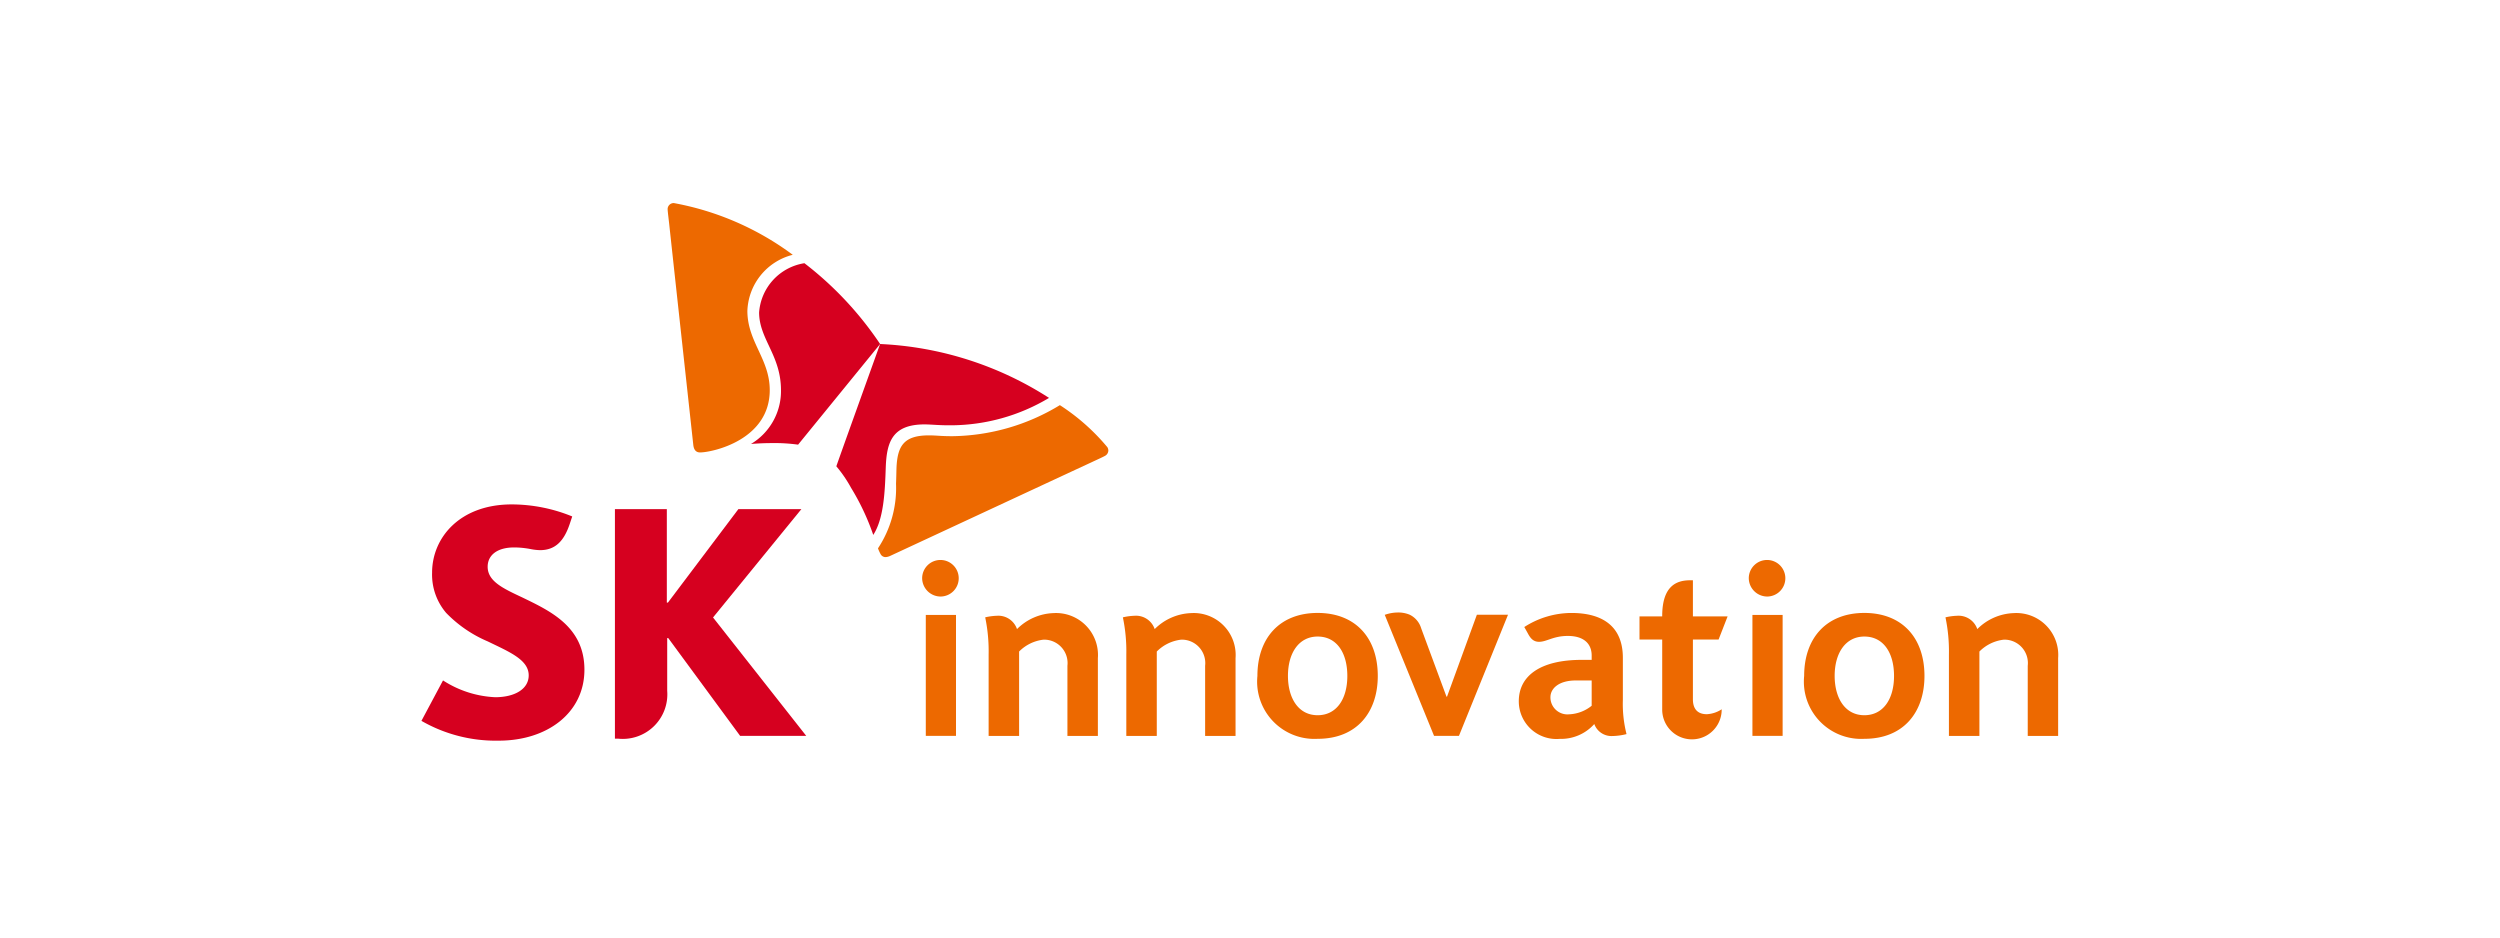 <svg xmlns="http://www.w3.org/2000/svg" width="160" height="60" viewBox="0 0 160 60">
  <g id="accont-logo01" transform="translate(-730 -1578)">
    <rect id="사각형_24" data-name="사각형 24" width="160" height="60" transform="translate(730 1578)" fill="#fff"/>
    <g id="그룹_135" data-name="그룹 135" transform="translate(564.954 963.986)">
      <g id="그룹_134" data-name="그룹 134" transform="translate(192.015 627.011)">
        <g id="그룹_132" data-name="그룹 132" transform="translate(0 3.848)">
          <g id="그룹_130" data-name="그룹 130" transform="translate(0 15.435)">
            <path id="패스_93" data-name="패스 93" d="M198.483,656.178c-1.222-.574-2.227-1.031-2.227-1.969,0-.713.57-1.236,1.7-1.236a5.73,5.73,0,0,1,1.107.116,3.579,3.579,0,0,0,.542.058c.986,0,1.542-.587,1.911-1.7l.152-.457a10.263,10.263,0,0,0-3.868-.771c-3.34,0-5.1,2.143-5.1,4.366a3.774,3.774,0,0,0,.9,2.577,8.119,8.119,0,0,0,2.662,1.825c1.379.671,2.621,1.171,2.621,2.172,0,.892-.917,1.4-2.146,1.4a6.7,6.7,0,0,1-3.338-1.075l-1.381,2.588a9.54,9.54,0,0,0,4.949,1.267c3.118,0,5.482-1.791,5.482-4.541S200.255,657.038,198.483,656.178Z" transform="translate(-192.015 -650.217)" fill="#d6001f"/>
            <path id="패스_94" data-name="패스 94" d="M213.2,657.517l5.656-6.935h-4.033l-4.511,5.985h-.069v-5.985h-3.322l0,14.691h.2a2.852,2.852,0,0,0,3.146-3.063v-3.373h.067l4.6,6.256h4.23Z" transform="translate(-194.535 -650.279)" fill="#d6001f"/>
          </g>
          <g id="그룹_131" data-name="그룹 131" transform="translate(21.096)">
            <path id="패스_95" data-name="패스 95" d="M220.82,631.642a3.442,3.442,0,0,0-2.9,3.158c.006,1.706,1.4,2.737,1.4,4.972a3.942,3.942,0,0,1-1.92,3.439c.4-.033.848-.056,1.335-.056a10.919,10.919,0,0,1,1.68.1l5.249-6.441A21.835,21.835,0,0,0,220.82,631.642Z" transform="translate(-217.402 -631.642)" fill="#d6001f"/>
            <path id="패스_96" data-name="패스 96" d="M226.337,650.084c.661-1.028.745-2.668.8-4.337.061-1.557.384-2.73,2.466-2.736.462,0,.9.062,1.7.057a12.288,12.288,0,0,0,6.283-1.753,21.794,21.794,0,0,0-10.812-3.449c-.3.843-2.626,7.3-2.8,7.826a8.313,8.313,0,0,1,.942,1.377A15.231,15.231,0,0,1,226.337,650.084Z" transform="translate(-218.513 -632.694)" fill="#d6001f"/>
          </g>
        </g>
        <g id="그룹_133" data-name="그룹 133" transform="translate(15.765)">
          <path id="패스_97" data-name="패스 97" d="M213.057,642.97c-.265,0-.4-.175-.433-.479s-1.347-12.312-1.541-14.129c-.028-.265-.092-.753-.1-.926a.387.387,0,0,1,.4-.425,18.289,18.289,0,0,1,7.607,3.31,3.844,3.844,0,0,0-2.905,3.6c.009,1.975,1.422,3.061,1.432,5.045C217.528,642.189,213.825,642.968,213.057,642.97Z" transform="translate(-210.987 -627.011)" fill="#ed6900"/>
          <path id="패스_98" data-name="패스 98" d="M227.181,651.737a2.505,2.505,0,0,0,.162.362.361.361,0,0,0,.322.2.808.808,0,0,0,.3-.079c.278-.128,11.237-5.228,12.891-5.994.238-.113.692-.317.84-.4a.4.4,0,0,0,.228-.348.422.422,0,0,0-.063-.214,13.43,13.43,0,0,0-3.039-2.691,13.529,13.529,0,0,1-6.876,1.987c-.8,0-.981-.052-1.529-.052-1.594.007-1.993.69-2.052,2.09-.008.264-.013.62-.029,1.01A6.992,6.992,0,0,1,227.181,651.737Z" transform="translate(-213.724 -629.641)" fill="#ed6900"/>
        </g>
      </g>
      <path id="패스_99" data-name="패스 99" d="M266.214,658.7l3.153,7.74h1.594l3.139-7.75h-1.993l-1.91,5.243h-.033l-1.588-4.288-.036-.1a1.413,1.413,0,0,0-.734-.859,1.877,1.877,0,0,0-.775-.141,2.551,2.551,0,0,0-.794.141l-.022.007Z" transform="translate(-12.542 -5.331)" fill="#ed6900" style="mix-blend-mode: multiply;isolation: isolate"/>
      <path id="패스_100" data-name="패스 100" d="M289.25,663.681v-3.827h1.644l.576-1.478h-2.22v-2.313s-.177,0-.183,0c-.877,0-1.782.371-1.782,2.29v.022h-1.453v1.478h1.453v4.508a1.9,1.9,0,1,0,3.807-.042,1.905,1.905,0,0,1-.948.315C289.5,664.635,289.25,664.242,289.25,663.681Z" transform="translate(-15.858 -4.911)" fill="#ed6900" style="mix-blend-mode: multiply;isolation: isolate"/>
      <path id="패스_101" data-name="패스 101" d="M260.259,665.124c1.209,0,1.9-1.036,1.9-2.513s-.676-2.522-1.9-2.522c-1.186,0-1.9,1.03-1.9,2.522C258.362,664.051,259.038,665.124,260.259,665.124Zm0,1.51a3.666,3.666,0,0,1-3.855-4.023c0-2.429,1.432-4.033,3.855-4.033s3.849,1.6,3.849,4.033c0,2.3-1.32,4.023-3.849,4.023" transform="translate(-10.884 -5.336)" fill="#ed6900" style="mix-blend-mode: multiply;isolation: isolate"/>
      <path id="패스_102" data-name="패스 102" d="M302.366,665.124c1.209,0,1.9-1.036,1.9-2.513s-.674-2.522-1.9-2.522c-1.184,0-1.9,1.03-1.9,2.522C300.469,664.051,301.147,665.124,302.366,665.124Zm0,1.51a3.664,3.664,0,0,1-3.852-4.023c0-2.429,1.429-4.033,3.852-4.033s3.848,1.6,3.848,4.033c0,2.3-1.318,4.023-3.848,4.023" transform="translate(-18.002 -5.336)" fill="#ed6900" style="mix-blend-mode: multiply;isolation: isolate"/>
      <path id="패스_103" data-name="패스 103" d="M235.658,661.25v5.2h1.951v-5.4a2.614,2.614,0,0,1,1.568-.76,1.5,1.5,0,0,1,1.524,1.673v4.487h1.949v-4.975a2.686,2.686,0,0,0-2.831-2.885,3.477,3.477,0,0,0-2.345,1.024,1.262,1.262,0,0,0-1.305-.852,3.743,3.743,0,0,0-.73.1A10.638,10.638,0,0,1,235.658,661.25Z" transform="translate(-7.34 -5.338)" fill="#ed6900" style="mix-blend-mode: multiply;isolation: isolate"/>
      <path id="패스_104" data-name="패스 104" d="M246.262,661.25v5.2h1.95v-5.4a2.614,2.614,0,0,1,1.569-.76,1.5,1.5,0,0,1,1.525,1.673v4.487h1.947v-4.975a2.685,2.685,0,0,0-2.83-2.885,3.473,3.473,0,0,0-2.345,1.024,1.264,1.264,0,0,0-1.306-.852,3.755,3.755,0,0,0-.73.1A10.558,10.558,0,0,1,246.262,661.25Z" transform="translate(-9.132 -5.338)" fill="#ed6900" style="mix-blend-mode: multiply;isolation: isolate"/>
      <path id="패스_105" data-name="패스 105" d="M309.619,661.25v5.2h1.951v-5.4a2.617,2.617,0,0,1,1.569-.76,1.5,1.5,0,0,1,1.524,1.673v4.487h1.946v-4.975a2.684,2.684,0,0,0-2.829-2.885,3.472,3.472,0,0,0-2.345,1.024,1.266,1.266,0,0,0-1.307-.852,3.754,3.754,0,0,0-.73.1A10.613,10.613,0,0,1,309.619,661.25Z" transform="translate(-19.842 -5.338)" fill="#ed6900" style="mix-blend-mode: multiply;isolation: isolate"/>
      <path id="패스_106" data-name="패스 106" d="M231.783,656.839a1.17,1.17,0,1,0-1.2-1.167A1.184,1.184,0,0,0,231.783,656.839Zm-.967,8.917h1.933v-7.739h-1.933Z" transform="translate(-6.519 -4.647)" fill="#ed6900" style="mix-blend-mode: multiply;isolation: isolate"/>
      <path id="패스_107" data-name="패스 107" d="M295.449,656.839a1.17,1.17,0,1,0-1.2-1.167A1.185,1.185,0,0,0,295.449,656.839Zm-.967,8.917h1.933v-7.739h-1.933Z" transform="translate(-17.281 -4.647)" fill="#ed6900" style="mix-blend-mode: multiply;isolation: isolate"/>
      <path id="패스_108" data-name="패스 108" d="M281.2,664.518a2.459,2.459,0,0,1-1.439.548,1.089,1.089,0,0,1-1.2-1.092c0-.577.557-1.074,1.621-1.074H281.2Zm.166,1.166a1.169,1.169,0,0,0,1.158.772,3.925,3.925,0,0,0,.907-.124,7.846,7.846,0,0,1-.235-2.182v-2.7c0-2.008-1.292-2.87-3.291-2.87a5.6,5.6,0,0,0-3.018.9s.081.14.135.239c.167.286.317.707.81.707s.908-.376,1.842-.376c1.027,0,1.526.5,1.526,1.256v.276h-.647c-2.631,0-4.017,1.016-4.017,2.649a2.411,2.411,0,0,0,2.621,2.407,2.848,2.848,0,0,0,2.21-.95" transform="translate(-14.287 -5.336)" fill="#ed6900" style="mix-blend-mode: multiply;isolation: isolate"/>
    </g>
  </g>
</svg>
